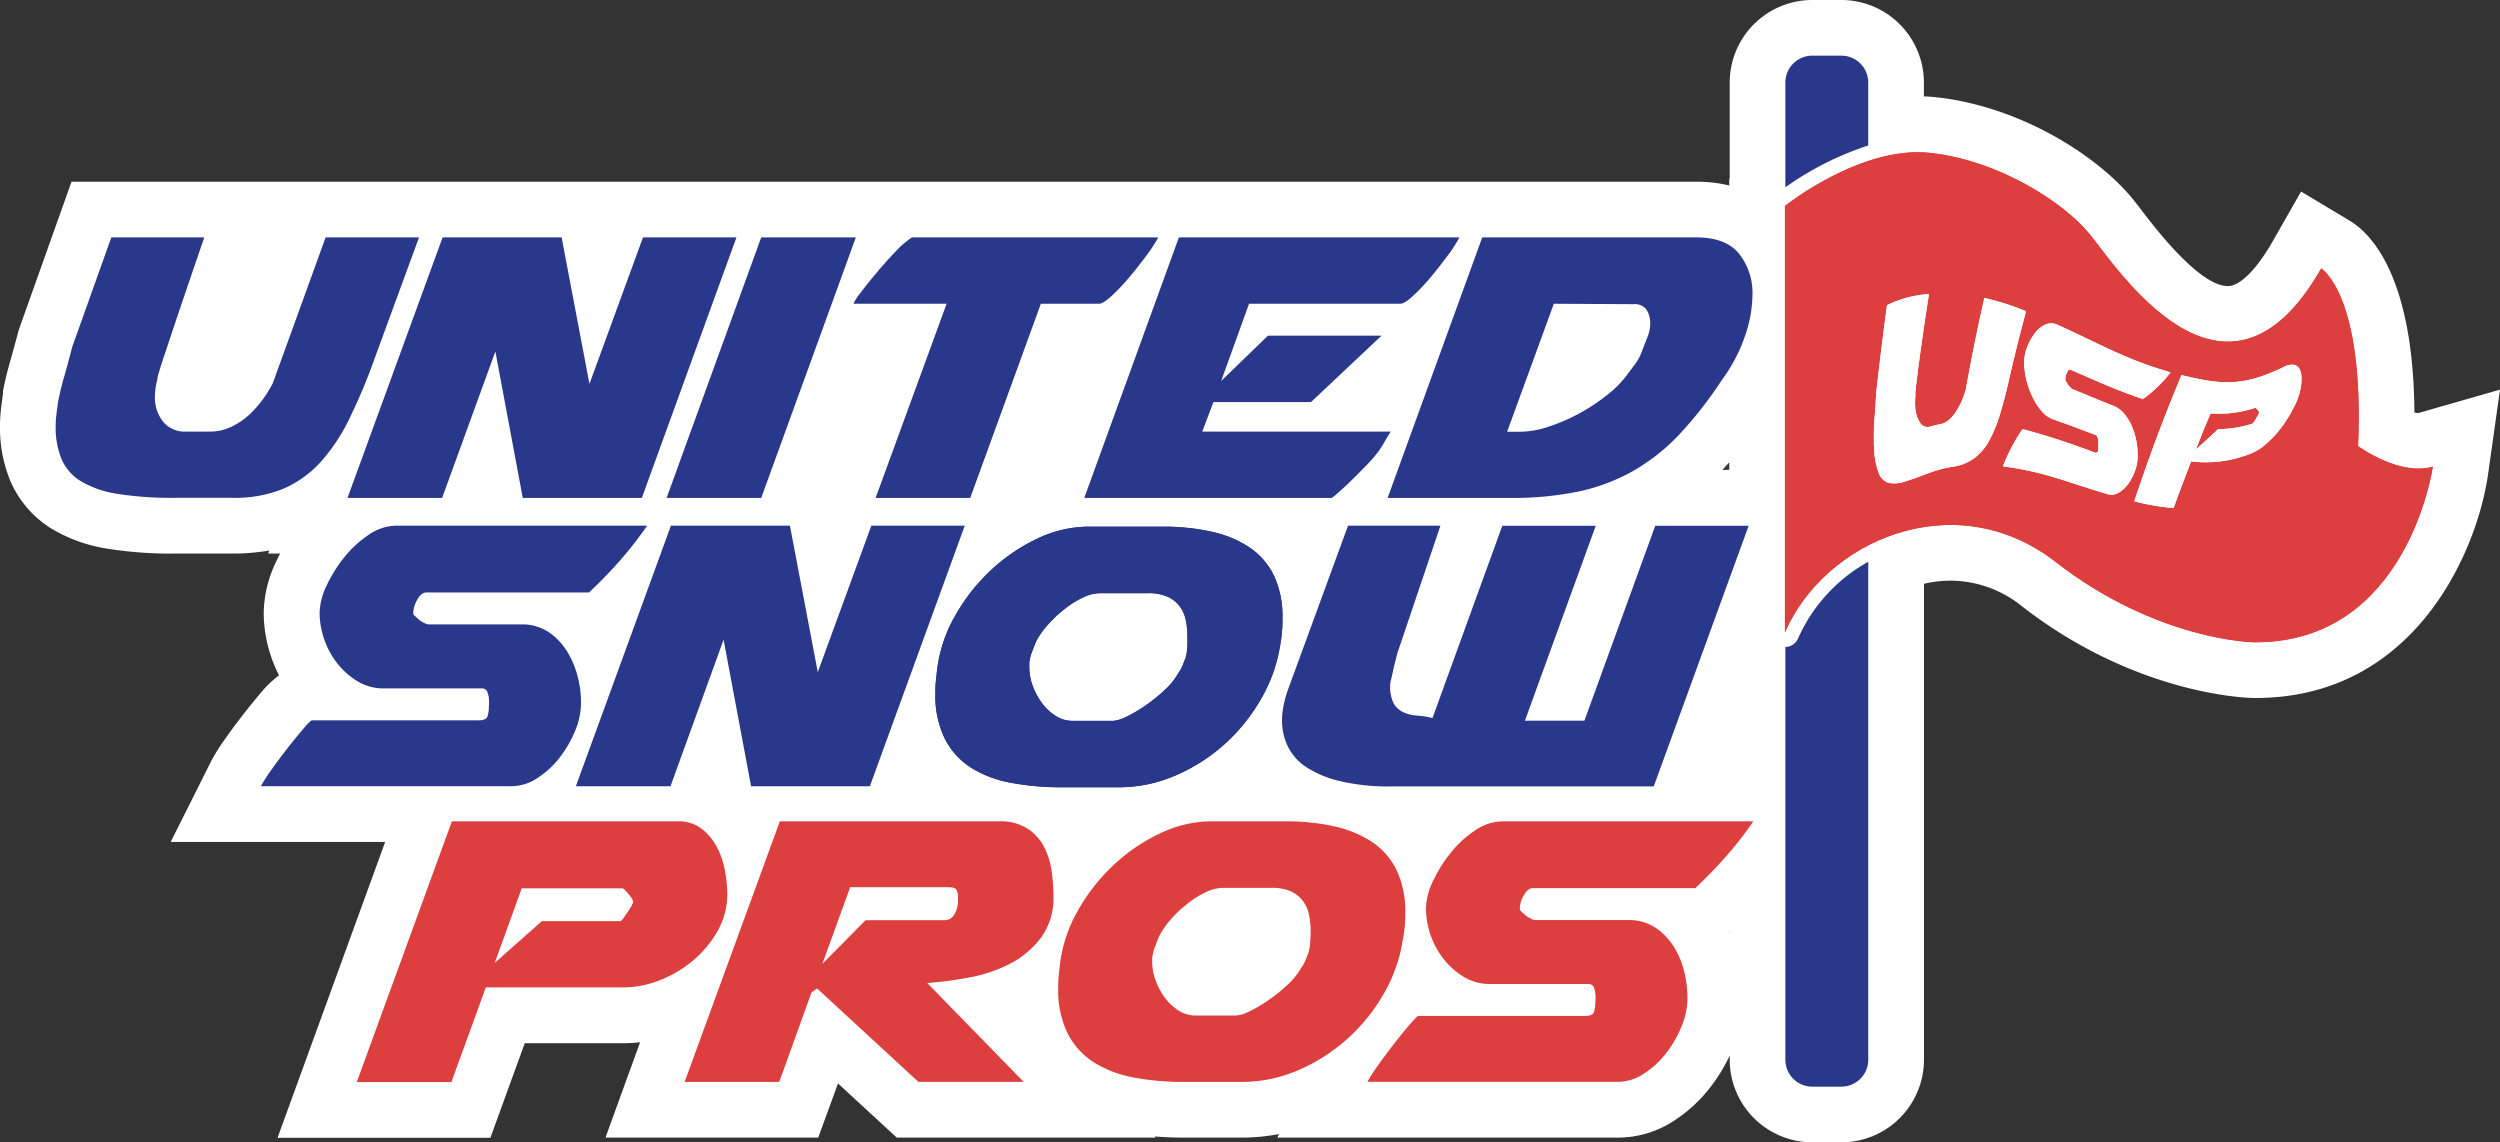 <svg xmlns="http://www.w3.org/2000/svg" viewBox="0 0 449.15 205.23"><rect x="0" y="0" width="449.15" height="205.23" fill="#333333" stroke="none"/><defs><style>.cls-1{fill:#fff;}.cls-2{fill:#29388a;}.cls-3{fill:#dd3e3e;}</style></defs><g id="Layer_2" data-name="Layer 2"><g id="Layer_1-2" data-name="Layer 1"><path class="cls-1" d="M51.49,32.65H304.78a24.29,24.29,0,0,1,5.9.68V32.15l.08-.07V14.82A14.85,14.85,0,0,1,325.6,0h5.21a14.85,14.85,0,0,1,14.84,14.82v2.5c.74,0,1.48.08,2.2.15,15.26,1.67,29,10.59,35.23,18.17.48.57,1.09,1.37,1.82,2.33,6.78,8.91,12,13.43,15.36,13.43,2.17,0,5.19-3,8.09-8.11l5.06-8.88,8.77,5.26c3.58,2.14,11.42,9.68,11.59,34.43a4.16,4.16,0,0,0,.7.11L449.15,70,447,85.26c-2,13.88-13.21,40.14-41.77,40.14h-.32c-.89,0-21-.42-41.69-16.51a20.49,20.49,0,0,0-12.78-4.57,21.38,21.38,0,0,0-4.78.56v85.51a14.86,14.86,0,0,1-14.84,14.84H325.6a14.86,14.86,0,0,1-14.84-14.84v-.76a29.87,29.87,0,0,1-3.54,5.78,26.29,26.29,0,0,1-6.42,5.91,18.32,18.32,0,0,1-10.07,3.06H229.47l.32-.64a35.2,35.2,0,0,1-6.73.64H212.73c-1.81,0-3.58-.07-5.3-.21l.21.21H161.11l-10.55-9.73L147,204.38H108.78L115,187.25a26.09,26.09,0,0,1-2.91.17H94.28l-6.18,17H49.86L69.2,151.26H30.67l7.26-14.49a33.28,33.28,0,0,1,2.58-4.1c1-1.45,2.1-2.9,3.2-4.32s2.17-2.73,3.16-3.89a18.31,18.31,0,0,1,3.26-3.12,25.75,25.75,0,0,1-1.44-3.42,24.7,24.7,0,0,1-1.31-7.84,21.7,21.7,0,0,1,2.15-9c.25-.55.52-1.09.8-1.63H48.19l.2-.55a37.64,37.64,0,0,1-6.59.55H31.47a70.62,70.62,0,0,1-12-.85A27.71,27.71,0,0,1,9.29,95a18.86,18.86,0,0,1-7.42-8.56A25.06,25.06,0,0,1,0,76.48a26.17,26.17,0,0,1,.21-3.25c.1-.79.21-1.61.33-2.49l0-.24,0-.24c.35-1.83.8-3.67,1.32-5.47q.63-2.21,1.4-5.09l.1-.4,9.49-26.65H50.68m260.08,135v-.2l-.06.06Zm-.08-83.26V83.05c-.41.47-.83.94-1.25,1.39Z"/><path class="cls-2" d="M13,62.26l7-19.61h16.7q-3.09,9-4.77,14C30.79,60,30,62.46,29.44,64.11s-.86,2.7-1,3.14a4,4,0,0,0-.17.92A12.2,12.2,0,0,0,27.84,71a7,7,0,0,0,1.51,4.82,5,5,0,0,0,4,1.72h4.33a8.84,8.84,0,0,0,3.93-.88,13.29,13.29,0,0,0,3.23-2.21,19.19,19.19,0,0,0,2.47-2.83A21.67,21.67,0,0,0,49,68.88L58.5,42.65H75.28l-8,21.82a104.58,104.58,0,0,1-4.5,10.73A33.6,33.6,0,0,1,57.61,83a19.46,19.46,0,0,1-6.71,4.81,22.91,22.91,0,0,1-9.1,1.63H31.47a62.58,62.58,0,0,1-10.3-.7,18.35,18.35,0,0,1-6.58-2.25,8.76,8.76,0,0,1-3.53-4,15.17,15.17,0,0,1-1.06-6,18,18,0,0,1,.13-2c.09-.71.19-1.47.31-2.3.3-1.53.66-3.06,1.11-4.59S12.47,64.26,13,62.26Z"/><path class="cls-2" d="M79.52,42.65H100.9l5,26.32,9.62-26.32h16.79l-17,46.81H93.92L89,63.14,79.43,89.46h-17Z"/><path class="cls-2" d="M136.76,42.65h17l-17,46.81h-17Z"/><path class="cls-2" d="M170.07,54.57h-16.7v-.09a10.39,10.39,0,0,1,1.28-1.94q1.2-1.59,2.83-3.53t3.36-3.76a16.67,16.67,0,0,1,3-2.6h44.25A23.89,23.89,0,0,1,206,45.87c-1,1.33-2,2.64-3.1,3.93a35,35,0,0,1-3.18,3.36q-1.55,1.41-2.25,1.41H187L174.31,89.46h-17Z"/><path class="cls-2" d="M262.2,42.65a23.89,23.89,0,0,1-2.07,3.22c-1,1.33-2,2.64-3.09,3.93a35,35,0,0,1-3.18,3.36c-1,.94-1.79,1.41-2.26,1.41H224.4l-5,13.87,8.39-8.13h20.41L235.53,72.24H218L216,77.54h33.84q-.09.18-.45.75c-.23.38-.47.78-.7,1.19s-.47.8-.71,1.15a6.34,6.34,0,0,1-.44.62,26.43,26.43,0,0,1-2.16,2.47q-1.38,1.41-2.7,2.7t-2.34,2.16a7.8,7.8,0,0,1-1.1.88H194.8l17-46.81Z"/><path class="cls-2" d="M309.29,68.35a70.6,70.6,0,0,1-7.64,9.76,36,36,0,0,1-8.31,6.54,34.65,34.65,0,0,1-9.8,3.67,59.07,59.07,0,0,1-12.24,1.14h-22l17-46.81h38.43q5.31,0,7.69,2.91A11.35,11.35,0,0,1,314.85,53a23.35,23.35,0,0,1-1.41,7.55A29.07,29.07,0,0,1,309.29,68.35ZM279.16,54.57l-8.39,23h2.3a16.74,16.74,0,0,0,5.21-.93,33.49,33.49,0,0,0,5.57-2.43,34.34,34.34,0,0,0,5.08-3.4,18.57,18.57,0,0,0,3.66-3.84l1.19-1.59a8.41,8.41,0,0,0,1.11-2c.35-.94.71-1.86,1.06-2.74a6.76,6.76,0,0,0,.53-2.48,4.53,4.53,0,0,0-.66-2.51,2.6,2.6,0,0,0-2.35-1Z"/><path class="cls-3" d="M81.19,147.56h40.55a6.83,6.83,0,0,1,4.37,1.37,10.17,10.17,0,0,1,2.74,3.36,15,15,0,0,1,1.41,4.24,22.91,22.91,0,0,1,.4,4,13.45,13.45,0,0,1-1.77,6.8,19.28,19.28,0,0,1-4.5,5.34,21,21,0,0,1-6,3.49,17.59,17.59,0,0,1-6.27,1.24H87.28l-6.18,17h-17ZM88.88,173l8.47-7.51h14.14c.06,0,.19-.13.4-.39s.42-.58.66-.93.46-.69.66-1a3.53,3.53,0,0,0,.4-.75l.18-.44a1.11,1.11,0,0,1-.18-.44,9.82,9.82,0,0,0-.93-1.19q-.66-.75-.84-.75H93.73Z"/><path class="cls-3" d="M140.11,147.56h39.4a8.86,8.86,0,0,1,5.12,1.33,8.73,8.73,0,0,1,3,3.35,13.85,13.85,0,0,1,1.33,4.42,35.65,35.65,0,0,1,.31,4.42A12,12,0,0,1,187,168.5a16.43,16.43,0,0,1-5.52,4.64,26.56,26.56,0,0,1-7.34,2.47,67.91,67.91,0,0,1-7.55,1l17.32,17.76H165l-18.2-16.78-1,.7L140,194.38h-17Zm32,13.52a2.47,2.47,0,0,0-.27-1.2c-.17-.32-.62-.48-1.32-.48H152.74l-5,13.78,7.77-7.86h14.13a2,2,0,0,0,1.9-1.19,4.87,4.87,0,0,0,.58-2.08Z"/><path class="cls-3" d="M248.59,178.57a32.86,32.86,0,0,1-6.54,8.08,32,32,0,0,1-8.79,5.61,25.47,25.47,0,0,1-10.2,2.12H212.73a47.89,47.89,0,0,1-9-.79,20.39,20.39,0,0,1-7.16-2.7,13.35,13.35,0,0,1-4.73-5.17,17.43,17.43,0,0,1-1.72-8.21c0-.71,0-1.44.09-2.21s.15-1.56.26-2.39a25.65,25.65,0,0,1,3.18-9.31,33.94,33.94,0,0,1,6.36-8.13,32,32,0,0,1,8.4-5.74,21.45,21.45,0,0,1,9.27-2.17h13.16a39.83,39.83,0,0,1,9,.93,20.11,20.11,0,0,1,6.8,2.87,12.76,12.76,0,0,1,4.32,5.08,17,17,0,0,1,1.51,7.46c0,.83,0,1.65-.09,2.48A23.19,23.19,0,0,1,252,169,27.7,27.7,0,0,1,248.59,178.57ZM207,172.3v.53a9.84,9.84,0,0,0,.62,3.31,11.63,11.63,0,0,0,1.68,3.13,9.11,9.11,0,0,0,2.47,2.3,5.58,5.58,0,0,0,3,.88h7.33a6.35,6.35,0,0,0,2.38-.75,25,25,0,0,0,3.4-2,27.53,27.53,0,0,0,3.45-2.79,12.08,12.08,0,0,0,2.43-3,7.46,7.46,0,0,0,1-1.95l.35-.88a6.19,6.19,0,0,1,.18-.8c.06-.47.1-.95.13-1.45s.05-1,.05-1.55a15.15,15.15,0,0,0-.27-2.83,6.06,6.06,0,0,0-1.06-2.51,5.58,5.58,0,0,0-2.16-1.77,8.29,8.29,0,0,0-3.58-.66H219.7a7.29,7.29,0,0,0-3,.75,15.93,15.93,0,0,0-3.23,2,21.54,21.54,0,0,0-3,2.78,15.92,15.92,0,0,0-2.16,3.05c-.3.7-.56,1.36-.8,2a7.64,7.64,0,0,0-.44,1.64C207,171.74,207,171.94,207,172.3Z"/><path class="cls-3" d="M286.66,179.54V179a4.55,4.55,0,0,0-.26-1.46,1,1,0,0,0-1-.75H267.76a9,9,0,0,1-4.77-1.28,13.29,13.29,0,0,1-3.67-3.27,14.52,14.52,0,0,1-2.34-4.37,14.74,14.74,0,0,1-.79-4.68,11.82,11.82,0,0,1,1.23-4.82,25.29,25.29,0,0,1,3.18-5.12A19.26,19.26,0,0,1,265,149.2a8.93,8.93,0,0,1,5-1.64h45a63.91,63.91,0,0,1-4.64,6q-2.61,3-5.78,6H275.44c-.65,0-1.2.44-1.68,1.32a4.87,4.87,0,0,0-.7,2.12v.44c0,.06.12.19.35.4s.41.37.53.49a3.91,3.91,0,0,0,1,.66,3.79,3.79,0,0,0,.75.31h16.78a8.6,8.6,0,0,1,4.95,1.37,11.2,11.2,0,0,1,3.31,3.44,15.33,15.33,0,0,1,1.86,4.46,19.14,19.14,0,0,1,.57,4.42v.53a12.94,12.94,0,0,1-1.06,4.9,20,20,0,0,1-2.78,4.82,16.22,16.22,0,0,1-4,3.66,8.34,8.34,0,0,1-4.63,1.46H245.67a27.44,27.44,0,0,1,1.81-2.83q1.38-1.94,2.92-3.93t2.87-3.53c.88-1,1.41-1.55,1.59-1.55h30c.88,0,1.39-.26,1.54-.79a6.14,6.14,0,0,0,.22-1.68Z"/><path class="cls-2" d="M87.86,126.42v-.53a4.55,4.55,0,0,0-.26-1.46,1,1,0,0,0-1-.75H69a9.06,9.06,0,0,1-4.77-1.28,13.47,13.47,0,0,1-3.67-3.27,14.52,14.52,0,0,1-2.34-4.37,14.77,14.77,0,0,1-.8-4.69,11.85,11.85,0,0,1,1.24-4.81,24.85,24.85,0,0,1,3.18-5.12,19.31,19.31,0,0,1,4.42-4.07,8.91,8.91,0,0,1,4.94-1.63h45.06a65.23,65.23,0,0,1-4.64,6q-2.61,3-5.79,6H76.64c-.65,0-1.21.44-1.68,1.33a4.87,4.87,0,0,0-.7,2.12v.44c0,.06.11.19.35.4l.53.48a3.4,3.4,0,0,0,1,.67,4.12,4.12,0,0,0,.75.3H93.69a8.54,8.54,0,0,1,4.86,1.37,11.34,11.34,0,0,1,3.31,3.45,16.17,16.17,0,0,1,1.9,4.46,17.78,17.78,0,0,1,.62,4.42v.53a13,13,0,0,1-1.06,4.9,20.37,20.37,0,0,1-2.78,4.81,16.07,16.07,0,0,1-4,3.67,8.45,8.45,0,0,1-4.64,1.46H46.87a27.44,27.44,0,0,1,1.81-2.83c.91-1.29,1.89-2.61,2.92-3.93s2-2.5,2.87-3.53,1.41-1.55,1.59-1.55h30c.89,0,1.4-.26,1.55-.79a6.14,6.14,0,0,0,.22-1.68Z"/><path class="cls-2" d="M120.54,94.44h21.38l5,26.32,9.63-26.32h16.78l-17.05,46.82H134.94L130,114.93l-9.54,26.33h-17Z"/><path class="cls-2" d="M242.19,94.44h16.6L251,117.5c-.06.29-.16.72-.31,1.28s-.28,1.12-.4,1.67-.23,1.08-.35,1.55a4.85,4.85,0,0,0-.18,1,6.69,6.69,0,0,0,.67,3.45,3.91,3.91,0,0,0,1.76,1.54,7.16,7.16,0,0,0,2.48.58,13.61,13.61,0,0,1,2.69.44l12.54-34.54h16.79l-12.72,35h10.69l12.72-35h16.78l-17.05,46.82H249.87a37.76,37.76,0,0,1-9.32-1,18.82,18.82,0,0,1-6-2.56,9.4,9.4,0,0,1-3.22-3.72,10.62,10.62,0,0,1-1-4.5,13.46,13.46,0,0,1,.31-2.92,22.32,22.32,0,0,1,.84-2.91Z"/><path class="cls-2" d="M335.65,14.82V26.14a55,55,0,0,0-14.89,7.51V14.82A4.83,4.83,0,0,1,325.6,10h5.21A4.83,4.83,0,0,1,335.65,14.82Z"/><path class="cls-2" d="M335.65,100.93v89.46a4.84,4.84,0,0,1-4.84,4.84H325.6a4.84,4.84,0,0,1-4.84-4.84V116.23a2.53,2.53,0,0,0,2.3-1.57A29.35,29.35,0,0,1,335.65,100.93Z"/><path class="cls-3" d="M320.68,37s13.63-10.9,26.09-9.53S370.71,36.37,375.38,42s24.33,36.6,41.65,6.23c0,0,7.79,4.67,6.62,31.92,0,0,7.4,5.45,13.43,3.7,0,0-4.47,31.73-32.11,31.54,0,0-17.33-.2-35.62-14.41s-41.66-3.7-48.67,12.65Z"/><path class="cls-3" d="M320.68,37s13.63-10.9,26.09-9.53S370.71,36.37,375.38,42s24.33,36.6,41.65,6.23c0,0,7.79,4.67,6.62,31.92,0,0,7.4,5.45,13.43,3.7,0,0-4.47,31.73-32.11,31.54,0,0-17.33-.2-35.62-14.41s-41.66-3.7-48.67,12.65Z"/><path class="cls-1" d="M337.11,70.25c.73-6.33,1.11-9.41,1.91-15.42a19.92,19.92,0,0,1,7.54-2c-.65,4.14-1.13,7.45-1.46,9.83s-.57,4.18-.71,5.38-.24,2-.26,2.28a4.47,4.47,0,0,0,0,.66,14.44,14.44,0,0,0-.05,2A5.75,5.75,0,0,0,345,76a1.54,1.54,0,0,0,1.78.64c.74-.21,1.1-.29,1.84-.44a3.31,3.31,0,0,0,1.64-.86,7.2,7.2,0,0,0,1.28-1.6,13.12,13.12,0,0,0,1-1.91,18.56,18.56,0,0,0,.62-1.8c1.26-6.86,1.93-10.16,3.35-16.5A47.37,47.37,0,0,1,364,55.92c-1.29,4.82-1.91,7.3-3.09,12.43q-.82,3.59-1.68,6.36a22.67,22.67,0,0,1-2,4.71,9.51,9.51,0,0,1-2.66,3,8.7,8.7,0,0,1-3.73,1.43A20.72,20.72,0,0,0,346.53,85c-1.72.62-3.16,1.18-4.33,1.52a5.56,5.56,0,0,1-2.89.23,2.76,2.76,0,0,1-1.74-1.68,13.13,13.13,0,0,1-.84-3.85c0-.46-.07-1-.07-1.48s0-1.1,0-1.71c0-1.16.08-2.38.18-3.59S337,71.81,337.11,70.25Z"/><path class="cls-1" d="M377,79.88v-.3a4.06,4.06,0,0,0-.11-.87.7.7,0,0,0-.42-.57c-3-1.13-4.55-1.74-7.59-2.8a4.79,4.79,0,0,1-2.07-1.47,11.68,11.68,0,0,1-1.63-2.51,14.8,14.8,0,0,1-1.09-3,14.46,14.46,0,0,1-.43-3,7.86,7.86,0,0,1,.46-2.78A9.74,9.74,0,0,1,365.48,60a5,5,0,0,1,1.93-1.66,2.56,2.56,0,0,1,2.21,0c8.14,3.67,12.21,6.21,20.35,8.56a25.78,25.78,0,0,1-2.23,2.5A26.94,26.94,0,0,1,385,71.7c-5.16-1.77-7.74-3-12.9-5.24-.29-.12-.53,0-.74.47a2.72,2.72,0,0,0-.3,1.11v.26a1.08,1.08,0,0,0,.16.3l.24.38a2.66,2.66,0,0,0,.45.57,2.36,2.36,0,0,0,.33.32c2.94,1.2,4.41,1.84,7.36,3a5,5,0,0,1,2.11,1.56,9.32,9.32,0,0,1,1.4,2.38,12.64,12.64,0,0,1,.75,2.67,13,13,0,0,1,.19,2.46v.28a7.38,7.38,0,0,1-.53,2.51A8.92,8.92,0,0,1,382.3,87a5.5,5.5,0,0,1-1.71,1.54,2.41,2.41,0,0,1-1.95.24c-7.51-2.23-11.27-4-18.78-5a15.14,15.14,0,0,1,.69-1.68c.35-.76.72-1.51,1.13-2.25s.78-1.39,1.14-1.94.57-.81.64-.8a132.26,132.26,0,0,1,12.79,4.17c.37.14.6.06.66-.21a4.4,4.4,0,0,0,.1-.92Z"/><path class="cls-1" d="M391.92,67.39c7.32,1.76,11,2.08,18.31-1.42a3.1,3.1,0,0,1,1.89-.43,1.51,1.51,0,0,1,1,.74,3.22,3.22,0,0,1,.36,1.47,9.17,9.17,0,0,1-.09,1.68,12.13,12.13,0,0,1-1.22,3.63,24.24,24.24,0,0,1-2.29,3.73,18.77,18.77,0,0,1-2.8,3,9.13,9.13,0,0,1-2.76,1.72,21.69,21.69,0,0,1-10.66,1.38c-1.29,3.33-1.92,5-3.15,8.38a39.78,39.78,0,0,1-7.07-1.21C386.61,80.7,388.3,76.22,391.92,67.39Zm2.59,13.37c1.57-1.4,2.37-2.13,4-3.66a20.26,20.26,0,0,0,6.19-1,1,1,0,0,0,.2-.24c.1-.15.22-.33.34-.53l.34-.57a3,3,0,0,0,.22-.41l.1-.23s0-.08-.06-.18a2.39,2.39,0,0,0-.34-.42c-.17-.17-.29-.26-.34-.24a21,21,0,0,1-8,1C396.06,76.82,395.54,78.13,394.51,80.76Z"/><path class="cls-2" d="M226.52,125.63a32.78,32.78,0,0,1-6.53,8.08,32.12,32.12,0,0,1-8.79,5.61A25.52,25.52,0,0,1,201,141.44H190.66a47.94,47.94,0,0,1-9-.8,20.38,20.38,0,0,1-7.16-2.69,13.32,13.32,0,0,1-4.72-5.17,17.49,17.49,0,0,1-1.73-8.21c0-.71,0-1.45.09-2.21s.15-1.56.27-2.39a25.57,25.57,0,0,1,3.18-9.32,34.08,34.08,0,0,1,6.36-8.13,32.49,32.49,0,0,1,8.39-5.74,21.59,21.59,0,0,1,9.28-2.16h13.16a39.74,39.74,0,0,1,9,.93,19.64,19.64,0,0,1,6.8,2.87,12.72,12.72,0,0,1,4.33,5.08,17.15,17.15,0,0,1,1.5,7.46c0,.83,0,1.65-.09,2.47a22.77,22.77,0,0,1-.35,2.65A27.85,27.85,0,0,1,226.52,125.63Zm-41.6-6.28v.53a9.87,9.87,0,0,0,.61,3.32,12.22,12.22,0,0,0,1.68,3.13,9,9,0,0,0,2.48,2.3,5.54,5.54,0,0,0,3,.88H200a6.38,6.38,0,0,0,2.39-.75,24.71,24.71,0,0,0,3.4-2,27.35,27.35,0,0,0,3.44-2.78,11.93,11.93,0,0,0,2.43-3,7,7,0,0,0,1-1.94l.36-.88a5.57,5.57,0,0,1,.18-.8c.05-.47.1-.95.13-1.46s0-1,0-1.54a15.93,15.93,0,0,0-.26-2.83A6.3,6.3,0,0,0,212,109a5.68,5.68,0,0,0-2.17-1.76,8.25,8.25,0,0,0-3.58-.67h-8.65a7.36,7.36,0,0,0-3,.76,16.93,16.93,0,0,0-3.23,2,22.8,22.8,0,0,0-3,2.79,15.52,15.52,0,0,0-2.17,3c-.29.71-.56,1.37-.79,2a7.17,7.17,0,0,0-.45,1.64C184.94,118.79,184.92,119,184.92,119.35Z"/><path class="cls-1" d="M337.11,70.25c.73-6.33,1.11-9.41,1.91-15.42a19.92,19.92,0,0,1,7.54-2c-.65,4.14-1.13,7.45-1.46,9.83s-.57,4.18-.71,5.38-.24,2-.26,2.28a4.47,4.47,0,0,0,0,.66,14.44,14.44,0,0,0-.05,2A5.75,5.75,0,0,0,345,76a1.54,1.54,0,0,0,1.78.64c.74-.21,1.1-.29,1.84-.44a3.31,3.31,0,0,0,1.64-.86,7.2,7.2,0,0,0,1.28-1.6,13.12,13.12,0,0,0,1-1.91,18.56,18.56,0,0,0,.62-1.8c1.26-6.86,1.93-10.16,3.35-16.5A47.37,47.37,0,0,1,364,55.92c-1.29,4.82-1.91,7.3-3.09,12.43q-.82,3.59-1.68,6.36a22.67,22.67,0,0,1-2,4.71,9.51,9.51,0,0,1-2.66,3,8.7,8.7,0,0,1-3.73,1.43A20.72,20.72,0,0,0,346.53,85c-1.72.62-3.16,1.18-4.33,1.52a5.56,5.56,0,0,1-2.89.23,2.76,2.76,0,0,1-1.74-1.68,13.13,13.13,0,0,1-.84-3.85c0-.46-.07-1-.07-1.48s0-1.1,0-1.71c0-1.16.08-2.38.18-3.59S337,71.81,337.11,70.25Z"/><path class="cls-1" d="M377,79.88v-.3a4.06,4.06,0,0,0-.11-.87.7.7,0,0,0-.42-.57c-3-1.13-4.55-1.74-7.59-2.8a4.79,4.79,0,0,1-2.07-1.47,11.68,11.68,0,0,1-1.63-2.51,14.8,14.8,0,0,1-1.09-3,14.46,14.46,0,0,1-.43-3,7.86,7.86,0,0,1,.46-2.78A9.74,9.74,0,0,1,365.48,60a5,5,0,0,1,1.93-1.66,2.56,2.56,0,0,1,2.21,0c8.14,3.67,12.21,6.21,20.35,8.56a25.78,25.78,0,0,1-2.23,2.5A26.94,26.94,0,0,1,385,71.7c-5.16-1.77-7.74-3-12.9-5.24-.29-.12-.53,0-.74.47a2.72,2.72,0,0,0-.3,1.11v.26a1.08,1.08,0,0,0,.16.3l.24.38a2.66,2.66,0,0,0,.45.57,2.36,2.36,0,0,0,.33.32c2.94,1.2,4.41,1.84,7.36,3a5,5,0,0,1,2.11,1.56,9.32,9.32,0,0,1,1.4,2.38,12.64,12.64,0,0,1,.75,2.67,13,13,0,0,1,.19,2.46v.28a7.38,7.38,0,0,1-.53,2.51A8.92,8.92,0,0,1,382.3,87a5.5,5.5,0,0,1-1.71,1.54,2.41,2.41,0,0,1-1.95.24c-7.51-2.23-11.27-4-18.78-5a15.14,15.14,0,0,1,.69-1.68c.35-.76.72-1.51,1.13-2.25s.78-1.39,1.14-1.94.57-.81.64-.8a132.26,132.26,0,0,1,12.79,4.17c.37.14.6.06.66-.21a4.4,4.4,0,0,0,.1-.92Z"/><path class="cls-1" d="M391.92,67.39c7.32,1.76,11,2.08,18.31-1.42a3.1,3.1,0,0,1,1.89-.43,1.51,1.51,0,0,1,1,.74,3.22,3.22,0,0,1,.36,1.47,9.17,9.17,0,0,1-.09,1.68,12.13,12.13,0,0,1-1.22,3.63,24.24,24.24,0,0,1-2.29,3.73,18.77,18.77,0,0,1-2.8,3,9.13,9.13,0,0,1-2.76,1.72,21.69,21.69,0,0,1-10.66,1.38c-1.29,3.33-1.92,5-3.15,8.38a39.78,39.78,0,0,1-7.07-1.21C386.61,80.7,388.3,76.22,391.92,67.39Zm2.59,13.37c1.57-1.4,2.37-2.13,4-3.66a20.26,20.26,0,0,0,6.19-1,1,1,0,0,0,.2-.24c.1-.15.22-.33.34-.53l.34-.57a3,3,0,0,0,.22-.41l.1-.23s0-.08-.06-.18a2.39,2.39,0,0,0-.34-.42c-.17-.17-.29-.26-.34-.24a21,21,0,0,1-8,1C396.06,76.82,395.54,78.13,394.51,80.76Z"/><path class="cls-2" d="M226.52,125.63a32.78,32.78,0,0,1-6.53,8.08,32.12,32.12,0,0,1-8.79,5.61A25.52,25.52,0,0,1,201,141.44H190.66a47.94,47.94,0,0,1-9-.8,20.38,20.38,0,0,1-7.16-2.69,13.32,13.32,0,0,1-4.72-5.17,17.49,17.49,0,0,1-1.73-8.21c0-.71,0-1.45.09-2.21s.15-1.56.27-2.39a25.57,25.57,0,0,1,3.18-9.32,34.08,34.08,0,0,1,6.36-8.13,32.49,32.49,0,0,1,8.39-5.74,21.59,21.59,0,0,1,9.28-2.16h13.16a39.74,39.74,0,0,1,9,.93,19.64,19.64,0,0,1,6.8,2.87,12.72,12.72,0,0,1,4.33,5.08,17.15,17.15,0,0,1,1.5,7.46c0,.83,0,1.65-.09,2.47a22.77,22.77,0,0,1-.35,2.65A27.85,27.85,0,0,1,226.52,125.63Zm-41.6-6.28v.53a9.87,9.87,0,0,0,.61,3.32,12.22,12.22,0,0,0,1.68,3.13,9,9,0,0,0,2.48,2.3,5.54,5.54,0,0,0,3,.88H200a6.38,6.38,0,0,0,2.39-.75,24.71,24.71,0,0,0,3.4-2,27.35,27.35,0,0,0,3.44-2.78,11.93,11.93,0,0,0,2.43-3,7,7,0,0,0,1-1.94l.36-.88a5.57,5.57,0,0,1,.18-.8c.05-.47.1-.95.13-1.46s0-1,0-1.54a15.93,15.93,0,0,0-.26-2.83A6.3,6.3,0,0,0,212,109a5.68,5.68,0,0,0-2.17-1.76,8.25,8.25,0,0,0-3.58-.67h-8.65a7.36,7.36,0,0,0-3,.76,16.93,16.93,0,0,0-3.23,2,22.8,22.8,0,0,0-3,2.79,15.52,15.52,0,0,0-2.17,3c-.29.71-.56,1.37-.79,2a7.17,7.17,0,0,0-.45,1.64C184.94,118.79,184.92,119,184.92,119.35Z"/></g></g></svg>
